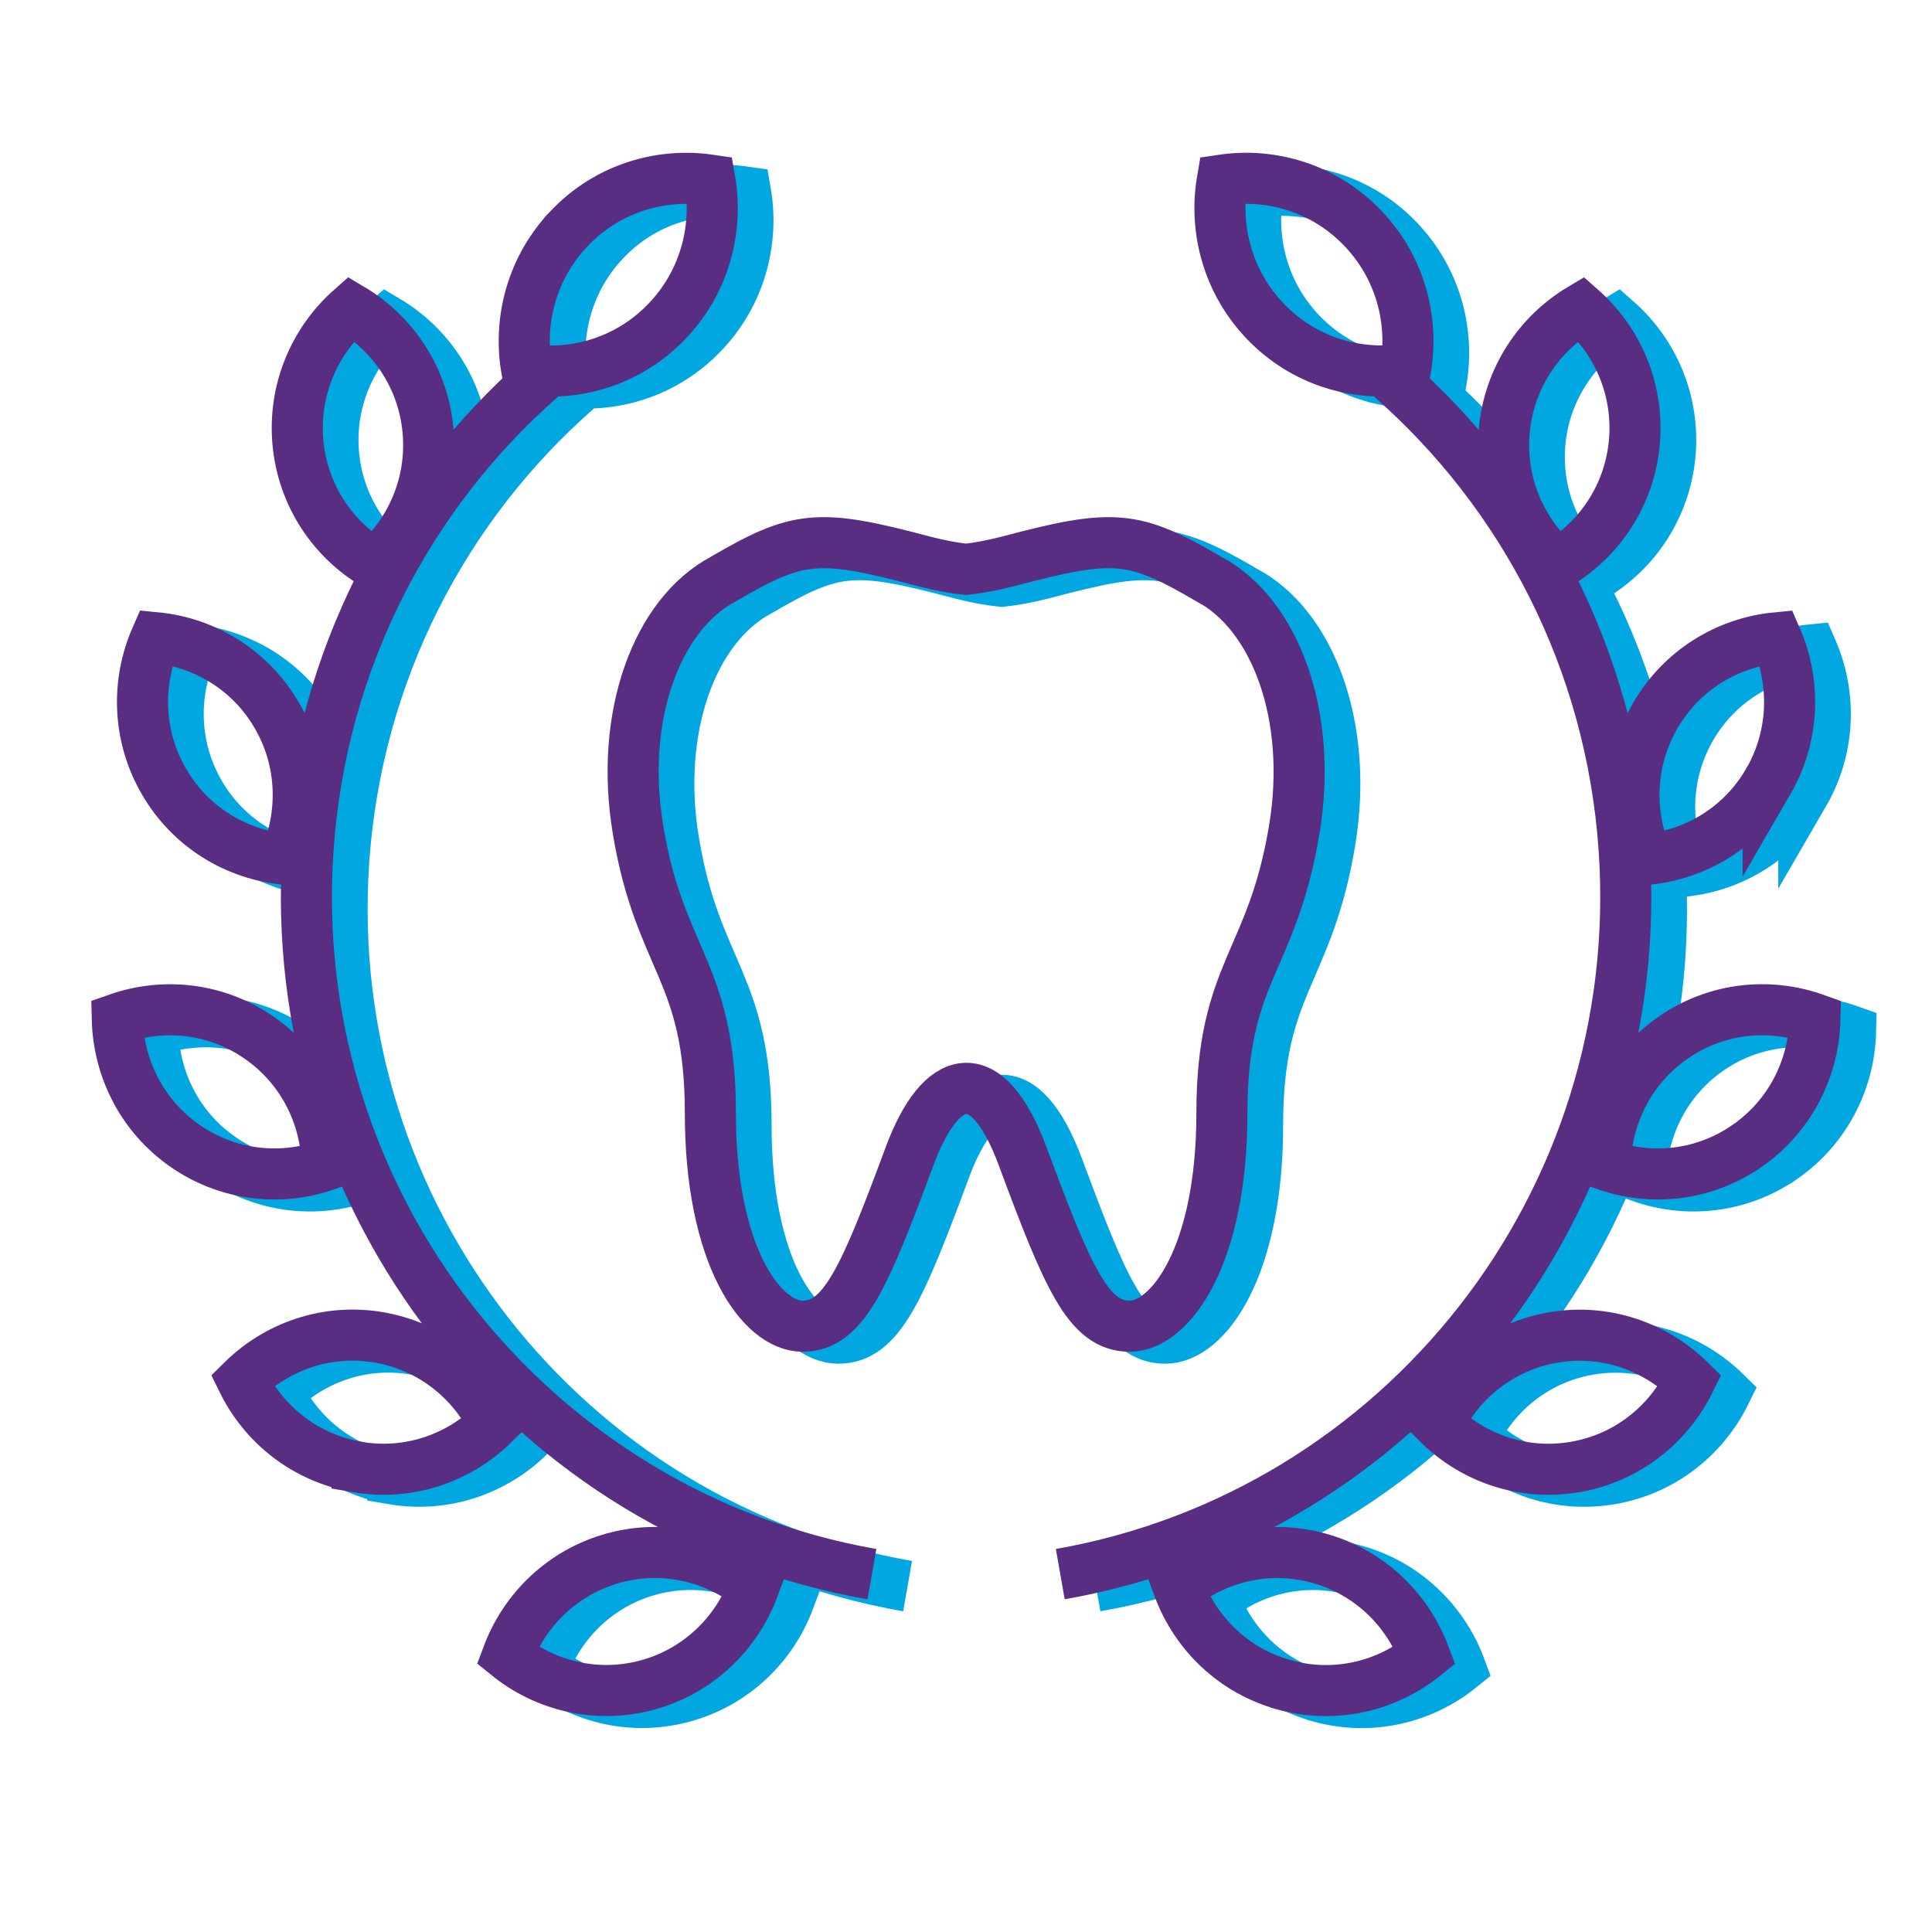<?xml version="1.0" encoding="UTF-8"?><svg id="Layer_1" xmlns="http://www.w3.org/2000/svg" viewBox="0 0 216 216"><defs><style>.cls-1{stroke:#592d82;}.cls-1,.cls-2{fill:none;stroke-width:5.71px;}.cls-2{stroke:#00a7e0;}</style></defs><path class="cls-2" d="m122.53,177.33c38.09-6.69,65.76-41.41,63.04-81.07-1.46-21.19-11.31-39.77-26.06-52.71m-11.93,146.16c-5.67-1.56-9.91-5.74-11.82-10.87,4.25-3.44,10.01-4.86,15.68-3.29,5.66,1.56,9.9,5.74,11.82,10.88-4.25,3.43-10.01,4.85-15.67,3.29Zm32.51-24.36c-5.79,1-11.39-.98-15.28-4.83,2.41-4.92,7.04-8.65,12.83-9.65,5.78-.99,11.38.99,15.28,4.83-2.41,4.92-7.04,8.66-12.83,9.65Zm19.23-35.9c-4.83,3.36-10.73,3.95-15.87,2.12.12-5.48,2.74-10.83,7.57-14.2,4.82-3.36,10.73-3.95,15.88-2.12-.12,5.48-2.74,10.84-7.58,14.2Zm2.35-40.72c-2.96,5.1-8.06,8.14-13.49,8.68-2.2-5.02-2.07-10.99.89-16.09,2.96-5.1,8.08-8.14,13.5-8.67,2.19,5.02,2.06,10.99-.9,16.09Zm-14.96-37.9c-.55,5.88-3.89,10.81-8.59,13.6-4.1-3.62-6.49-9.08-5.95-14.97.55-5.88,3.9-10.81,8.59-13.6,4.1,3.61,6.49,9.08,5.95,14.97Zm-30.44-24.06c4.22,4.36,5.82,10.28,4.86,15.85-5.56.82-11.41-.94-15.62-5.3-4.21-4.35-5.82-10.29-4.86-15.85,5.55-.82,11.4.94,15.62,5.3Zm-54.8,150.56c-38.09-6.68-65.76-41.41-63.04-81.08,1.46-21.18,11.31-39.77,26.06-52.7m11.93,146.16c5.66-1.56,9.91-5.74,11.82-10.88-4.25-3.43-10.01-4.85-15.68-3.29-5.66,1.57-9.9,5.74-11.82,10.87,4.25,3.44,10.02,4.86,15.68,3.3Zm-32.51-24.36c5.79.99,11.39-.99,15.28-4.83-2.4-4.92-7.04-8.66-12.83-9.66-5.78-.99-11.38.99-15.27,4.83,2.41,4.93,7.04,8.66,12.82,9.65Zm-19.23-35.9c4.83,3.36,10.73,3.95,15.88,2.12-.12-5.48-2.73-10.84-7.58-14.2-4.82-3.36-10.73-3.94-15.88-2.12.13,5.49,2.74,10.84,7.58,14.2Zm-2.35-40.72c2.96,5.1,8.07,8.14,13.5,8.67,2.19-5.02,2.07-10.99-.9-16.09-2.96-5.1-8.07-8.14-13.5-8.67-2.2,5.02-2.07,10.99.9,16.09Zm14.97-37.9c.54,5.88,3.89,10.81,8.59,13.6,4.1-3.62,6.49-9.08,5.95-14.97-.54-5.88-3.9-10.81-8.59-13.6-4.1,3.62-6.49,9.08-5.95,14.97Zm30.43-24.05c-4.22,4.35-5.82,10.28-4.86,15.85,5.56.82,11.41-.94,15.62-5.3,4.22-4.35,5.82-10.29,4.86-15.86-5.55-.81-11.41.94-15.62,5.31Zm71.43,39.31c-8.43-4.93-10.64-5.13-22.42-2-1.78.46-3.33.74-4.74.9-1.41-.15-2.96-.43-4.75-.9-11.78-3.13-13.98-2.93-22.41,2-7.39,3.92-11.64,15.26-9.52,28,2.44,14.73,8.09,15.76,8.09,31.72s5.73,23.8,10.32,23.8,6.92-5.44,11.96-19.03c3.47-9.33,8.6-10.81,12.62,0,5.05,13.59,7.36,19.03,11.96,19.03s10.33-7.93,10.33-23.8,5.62-16.83,8.09-31.72c2.12-12.74-2.14-24.08-9.52-28Z"/><path class="cls-1" d="m118.54,175.99c38.09-6.69,65.76-41.41,63.04-81.07-1.46-21.19-11.31-39.77-26.06-52.71m-11.93,146.16c-5.67-1.56-9.91-5.74-11.82-10.87,4.25-3.44,10.01-4.86,15.68-3.29,5.66,1.56,9.9,5.74,11.82,10.88-4.25,3.43-10.01,4.85-15.67,3.29Zm32.51-24.36c-5.79,1-11.39-.98-15.28-4.83,2.41-4.92,7.04-8.65,12.83-9.65,5.78-.99,11.38.99,15.28,4.83-2.41,4.92-7.04,8.66-12.83,9.65Zm19.23-35.9c-4.83,3.36-10.73,3.95-15.87,2.12.12-5.48,2.74-10.83,7.57-14.2,4.82-3.36,10.73-3.95,15.88-2.12-.12,5.48-2.74,10.84-7.58,14.2Zm2.35-40.72c-2.96,5.1-8.06,8.14-13.49,8.68-2.2-5.02-2.07-10.99.89-16.09,2.96-5.1,8.08-8.14,13.5-8.67,2.19,5.02,2.06,10.99-.9,16.09Zm-14.96-37.9c-.55,5.88-3.89,10.81-8.59,13.6-4.1-3.62-6.49-9.08-5.95-14.97.55-5.88,3.9-10.81,8.59-13.6,4.1,3.61,6.49,9.08,5.95,14.97Zm-30.44-24.06c4.22,4.36,5.82,10.28,4.86,15.85-5.56.82-11.41-.94-15.62-5.3-4.21-4.35-5.82-10.29-4.86-15.85,5.55-.82,11.4.94,15.62,5.3Zm-54.8,150.56c-38.09-6.68-65.76-41.41-63.04-81.08,1.46-21.18,11.31-39.77,26.06-52.7m11.93,146.16c5.66-1.56,9.91-5.74,11.82-10.88-4.25-3.43-10.01-4.85-15.68-3.29-5.66,1.57-9.9,5.74-11.82,10.87,4.25,3.44,10.02,4.86,15.68,3.3Zm-32.51-24.36c5.79.99,11.39-.99,15.28-4.83-2.4-4.92-7.04-8.66-12.83-9.66-5.78-.99-11.38.99-15.27,4.83,2.41,4.93,7.04,8.66,12.82,9.65Zm-19.23-35.9c4.83,3.36,10.73,3.95,15.88,2.12-.12-5.48-2.73-10.84-7.58-14.2-4.82-3.36-10.73-3.94-15.88-2.12.13,5.49,2.74,10.84,7.58,14.2Zm-2.35-40.72c2.96,5.1,8.07,8.14,13.5,8.67,2.19-5.02,2.07-10.99-.9-16.09-2.96-5.1-8.07-8.14-13.5-8.67-2.2,5.02-2.07,10.99.9,16.09Zm14.97-37.9c.54,5.88,3.89,10.81,8.59,13.6,4.1-3.62,6.49-9.08,5.95-14.97-.54-5.88-3.9-10.81-8.59-13.6-4.1,3.62-6.49,9.08-5.95,14.97Zm30.43-24.05c-4.22,4.35-5.82,10.28-4.86,15.85,5.56.82,11.41-.94,15.62-5.3,4.22-4.35,5.82-10.29,4.86-15.86-5.55-.81-11.41.94-15.62,5.31Zm71.43,39.31c-8.43-4.93-10.64-5.13-22.42-2-1.78.46-3.33.74-4.74.9-1.41-.15-2.96-.43-4.75-.9-11.78-3.13-13.98-2.93-22.41,2-7.39,3.92-11.64,15.26-9.52,28,2.44,14.73,8.09,15.76,8.09,31.72s5.73,23.8,10.32,23.8,6.92-5.44,11.96-19.03c3.47-9.33,8.6-10.81,12.62,0,5.05,13.59,7.36,19.03,11.96,19.03s10.33-7.93,10.33-23.8,5.62-16.83,8.09-31.72c2.12-12.74-2.14-24.08-9.52-28Z"/></svg>